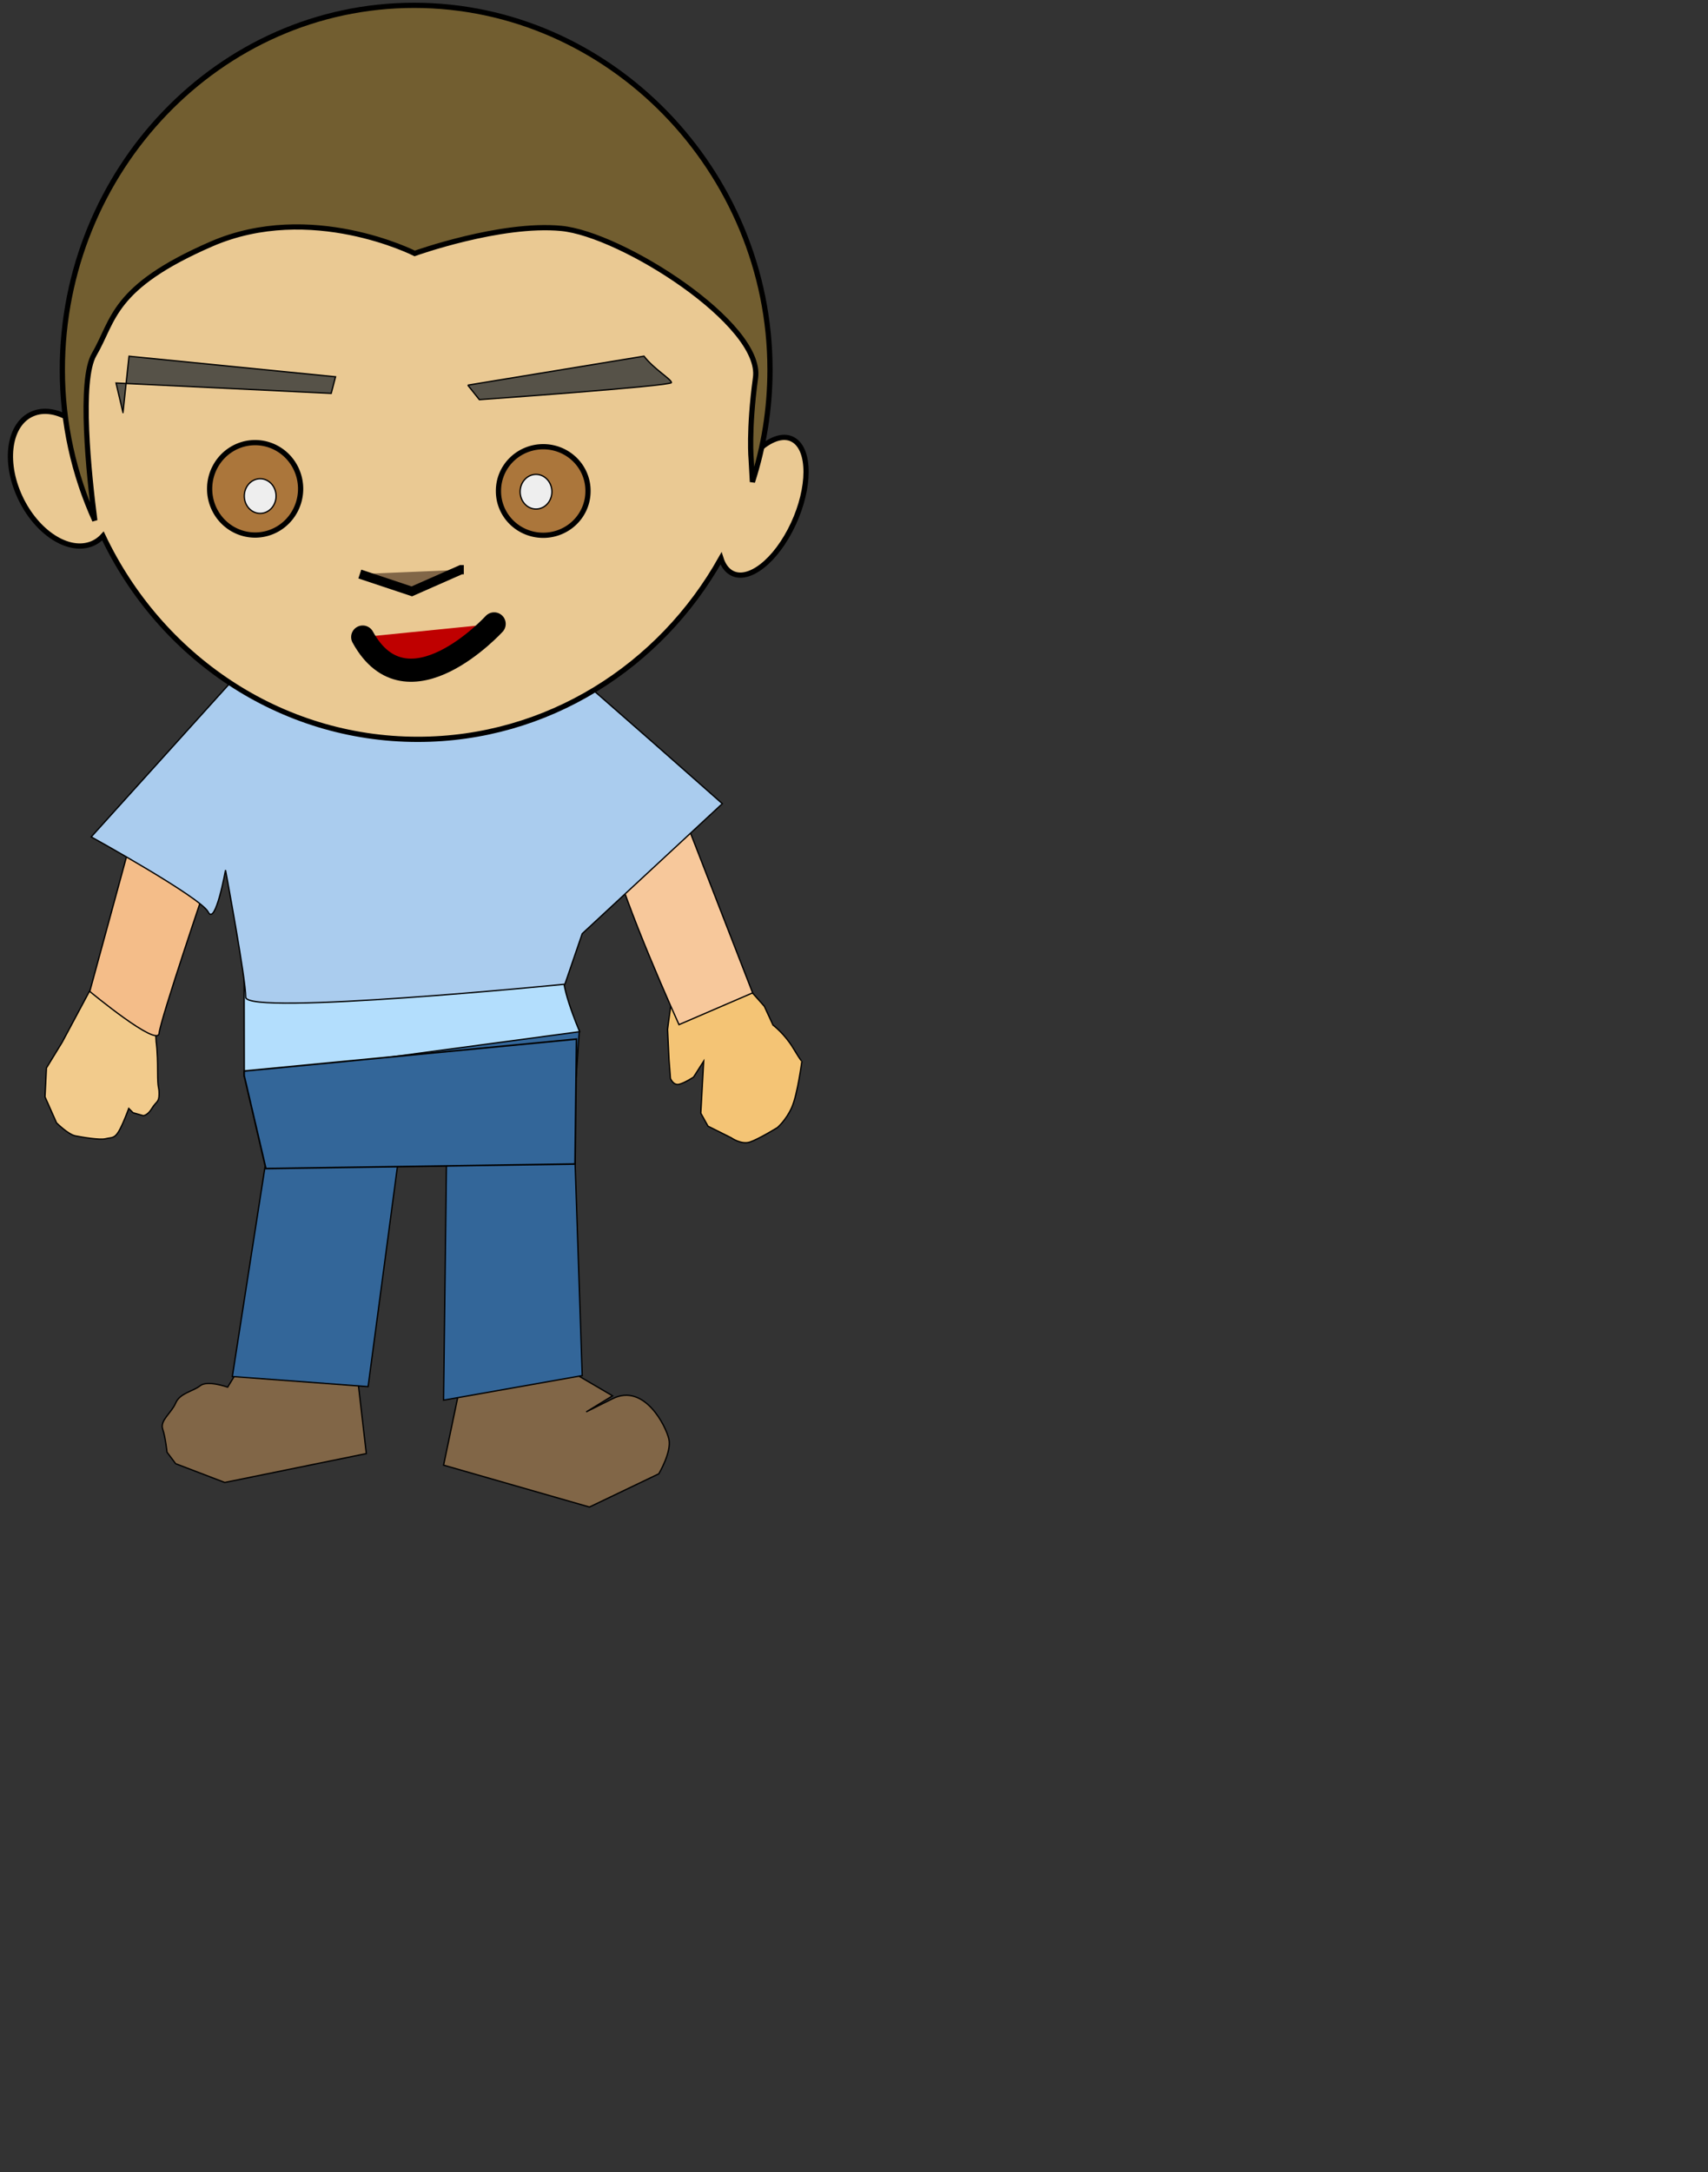 <?xml version="1.0" encoding="UTF-8"?>
<svg width="663.071" height="843.238" xmlns="http://www.w3.org/2000/svg" xmlns:svg="http://www.w3.org/2000/svg">
 <rect width="100%" height="100%" fill="#333333" stroke="none"/>
 <g stroke="null">
  <title>Layer 1</title>
  <g id="layer1" stroke="null">
   <g id="g9547" stroke="null">
    <g id="g8336" stroke="null">
     <g id="g5104" transform="matrix(0.628,0,0,0.628,-176.139,-378.133) " stroke="null">
      <g id="g5106" stroke="null">
       <g id="g5108" transform="matrix(0.808,0,0,0.808,74.809,120.589) " stroke="null">
        <path fill="#816647" fill-rule="evenodd" stroke-width="1px" id="path5110" d="m440.87,1637.285l-12.154,19.888c0,0 -15.468,-5.524 -20.993,-1.105c-5.524,4.42 -15.468,5.524 -18.783,13.259c-3.315,7.734 -12.154,13.259 -9.944,19.888c2.21,6.629 3.315,17.678 3.315,17.678l6.629,8.839l37.566,14.364l108.279,-22.098l-6.629,-57.454l-87.286,-13.259z" stroke="null"/>
        <path fill="#336699" fill-rule="evenodd" stroke-width="1px" id="path5112" d="m458.813,1478.889l-26.517,170.153l103.86,7.734l24.308,-182.307l-101.65,4.42z" stroke="null"/>
        <path fill="#816647" fill-rule="evenodd" stroke-width="1px" id="path5114" d="m609.385,1642.81l-15.468,74.028l111.594,32.042l53.035,-25.413c0,0 9.944,-16.573 7.734,-26.517c-2.21,-9.944 -18.783,-43.091 -43.091,-30.937c-24.308,12.154 -19.888,9.944 -19.888,9.944l19.888,-12.154l-45.3,-26.517l-68.503,5.524z" stroke="null"/>
        <path fill="#336699" fill-rule="evenodd" stroke-width="1px" id="path5116" d="m596.126,1483.706l-2.21,183.412l106.069,-18.783l-5.524,-164.629l-98.335,0z" stroke="null"/>
        <path fill="#336699" fill-rule="evenodd" stroke-width="1px" id="path5118" d="m516.574,1400.839c9.944,2.21 178.766,19.018 178.766,19.018l2.436,-35.591l-181.202,16.573z" stroke="null"/>
        <path fill="#b3defd" fill-rule="evenodd" stroke-width="1px" id="path5120" d="m441.331,1340.803c0,4.42 0.11,78.819 0.11,78.819l256.565,-34.392c0,0 -17.558,-40.979 -10.928,-46.503c6.629,-5.524 3.807,-6.145 3.807,-6.145c0,0 -240.715,22.585 -249.554,8.221z" stroke="null"/>
        <path fill="#f4c475" fill-rule="evenodd" stroke-width="1px" id="path5122" d="m771.911,1342.603c-2.21,5.524 -6.629,40.881 -6.629,40.881l1.105,23.203l1.105,14.364c0,0 2.21,5.524 6.629,4.42c4.42,-1.105 11.049,-5.524 11.049,-5.524l7.734,-12.154l-2.21,39.776l5.524,9.944l17.678,8.839c0,0 7.734,5.524 14.364,3.315c6.629,-2.21 20.993,-11.049 20.993,-11.049c0,0 6.629,-5.524 11.049,-15.468c4.42,-9.944 7.734,-35.356 7.734,-35.356c0,0 0,1.105 -6.629,-9.944c-6.629,-11.049 -15.468,-17.678 -15.468,-17.678l-6.629,-14.364l-8.839,-9.944l-6.629,-12.154l-9.944,-14.364l-41.986,13.259z" stroke="null"/>
        <path fill="#f7c89b" fill-rule="evenodd" stroke-width="1px" id="path5124" d="m723.189,1248.364c7.734,36.461 50.825,131.482 50.825,131.482l56.349,-24.308l-54.14,-139.216l-53.035,32.042z" stroke="null"/>
        <path fill="#f2cb8c" fill-rule="evenodd" stroke-width="1px" id="path5126" d="m327.638,1345.594l-25.412,47.51l-12.154,19.888l-1.105,22.098l8.839,19.888c0,0 8.839,8.839 14.364,9.944c5.524,1.105 18.783,3.315 23.203,2.21c4.42,-1.105 6.629,0 9.944,-5.524c3.315,-5.524 7.734,-17.678 7.734,-17.678l3.315,3.315l7.734,2.21c0,0 3.315,0 6.629,-5.524c3.315,-5.524 5.524,-4.42 5.524,-11.049c0,-6.629 -1.105,-2.21 -1.105,-17.678c0,-15.468 -1.105,-22.098 -1.105,-22.098l-1.105,-18.783l-45.3,-28.727z" stroke="null"/>
        <path fill="#f4bd89" fill-rule="evenodd" stroke-width="1px" id="path5128" d="m323.218,1354.434c0,0 51.93,43.091 53.035,32.042c1.105,-11.049 36.461,-114.909 36.461,-114.909l-56.349,-38.671l-33.147,121.538z" stroke="null"/>
        <path fill="#aaccee" fill-rule="evenodd" stroke-width="1px" id="path5130" d="m692.252,1110.253c8.839,6.629 114.909,100.545 114.909,100.545l-107.174,99.44l-13.259,38.671c0,0 -244.181,24.308 -244.181,9.944c0,-14.364 -15.468,-97.23 -15.468,-97.23c0,0 -7.734,43.091 -13.259,32.042c-5.524,-11.049 -89.496,-57.454 -89.496,-57.454l122.643,-135.901c0,0 96.125,69.608 245.286,9.944z" stroke="null"/>
        <path fill="#eac993" stroke-width="4" stroke-miterlimit="4" id="path5132" d="m574.132,607.188c-147.93,0 -267.978,124.176 -267.978,277.195c0,10.873 0.646,21.599 1.825,32.147c-9.038,-5.482 -18.563,-7.436 -26.884,-4.619c-18.587,6.292 -24.164,33.923 -12.437,61.655c11.727,27.732 36.326,45.133 54.914,38.841c3.815,-1.291 7.064,-3.506 9.745,-6.411c43.582,92.104 135.058,155.582 240.815,155.582c99.053,0 185.614,-55.66 231.998,-138.393c1.248,3.909 3.122,7.088 5.661,9.333c11.674,10.324 32.787,-3.353 47.117,-30.545c14.33,-27.191 16.469,-57.647 4.795,-67.971c-6.763,-5.981 -16.695,-3.882 -26.637,4.211c3.318,-17.417 5.074,-35.411 5.074,-53.83c0,-153.019 -120.079,-277.195 -268.009,-277.195z"/>
        <path fill="#565248" fill-rule="evenodd" stroke-width="0.999" stroke-miterlimit="4" id="path5134" d="m348.631,911.564l-5.329,-22.593l164.629,7.933l3.315,-12.692l-157.999,-15.725l-4.615,43.077z"/>
        <path fill="#565248" fill-rule="evenodd" stroke-width="0.999" stroke-miterlimit="4" id="path5136" d="m612.443,890.618l8.839,11.091c0,0 146.95,-10.438 146.95,-13.048c0,-2.61 -13.301,-10.232 -20.993,-20.224l-134.797,22.182z"/>
        <path fill="#816647" fill-rule="evenodd" stroke-width="7.087" stroke-miterlimit="4" id="path5138" d="m529.833,1035.12l39.776,13.259l37.566,-16.573l2.21,0" stroke="null"/>
        <path fill="#bf0000" fill-rule="evenodd" stroke-width="17.717" stroke-linecap="round" stroke-miterlimit="4" id="path5140" d="m632.588,1073.26c0,0 -66.293,72.52 -100.545,10.072"/>
        <path opacity="0.597" fill="#7f3f00" stroke-width="4" stroke-miterlimit="4" d="m484.532,969.932a34.804,35.356 0 1 1 -69.608,0a34.804,35.356 0 1 1 69.608,0z" id="path5142" stroke="null"/>
        <path opacity="0.597" fill="#7f3f00" stroke-width="4" stroke-miterlimit="4" d="m704.405,971.589a34.252,33.699 0 1 1 -68.503,0a34.252,33.699 0 1 1 68.503,0z" id="path5144" stroke="null"/>
        <path fill="#725e30" stroke-width="4" stroke-miterlimit="4" id="path5150" d="m571.376,600.045c-149.425,0 -269.149,126.563 -269.149,278.733c0,41.193 8.917,80.265 24.844,115.375c-4.567,-35.371 -12.057,-107.211 -0.531,-126.969c15.468,-26.517 13.414,-51.377 89.651,-84.524c76.237,-33.147 155.63,7.18 155.63,7.18c-0,-0 65.66,-23.578 112.065,-19.159c46.405,4.42 154.21,73.278 148.685,114.159c-5.524,40.881 -3.312,63 -3.312,63l0.938,16.812c8.705,-27.033 13.438,-55.89 13.438,-85.875c0,-152.17 -122.832,-278.733 -272.257,-278.733z"/>
        <path fill="#eeeeee" stroke-width="0.999" stroke-miterlimit="4" d="m465.749,975.456a12.154,13.259 0 1 1 -24.308,0a12.154,13.259 0 1 1 24.308,0z" id="path5152" stroke="null"/>
        <path fill="#eeeeee" stroke-width="0.999" stroke-miterlimit="4" d="m676.783,972.142a12.154,13.259 0 1 1 -24.308,0a12.154,13.259 0 1 1 24.308,0z" id="path5154" stroke="null"/>
        <ellipse stroke="null" ry="26.087" rx="22.826" id="svg_1" cy="219.806" cx="306.535" stroke-linecap="null" stroke-linejoin="null" stroke-dasharray="null" stroke-width="1px" fill="#aaccee"/>
        <ellipse ry="13.043" rx="19.565" id="svg_2" cy="211.11" cx="294.579" stroke-linecap="null" stroke-linejoin="null" stroke-dasharray="null" stroke-width="1px" stroke="null" fill="#aaccee"/>
       </g>
      </g>
      <path fill="#336699" fill-rule="evenodd" stroke-width="1px" id="path5156" d="m444.832,1324.466l191.125,-2.813l0.906,-77.218l-205.437,19.75l-0.016,2.808l13.422,57.473z" stroke="null"/>
     </g>
    </g>
   </g>
   <g id="g6324" transform="matrix(0.714,0,0,0.714,870.693,-467.562) " stroke="null"/>
   <g transform="matrix(0.714,0,0,0.714,975.693,-468.062) " id="g6338" stroke="null"/>
  </g>
 </g>
</svg>
